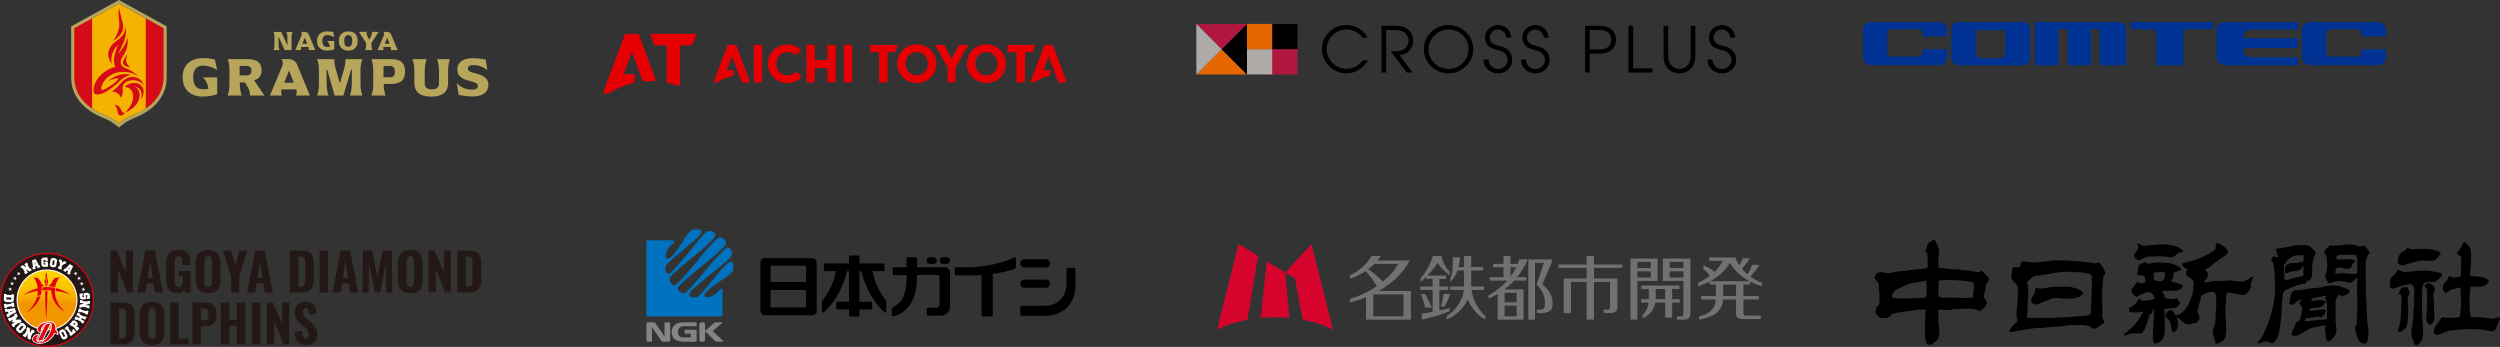 <?xml version="1.0" encoding="utf-8"?>
<svg xmlns="http://www.w3.org/2000/svg" xmlns:xlink="http://www.w3.org/1999/xlink" viewBox="0 0 644.1 89.39">
<rect x="0" y="0" width="644.1" height="89.39" fill="#333333" stroke="none"/>
<defs>
 <style>
.cls-1 { fill: none; }
.cls-2 { fill: #003293; }
.cls-3 { fill: #0073c0; }
.cls-4 { fill: #f5b200; }
.cls-5 { fill: #e60003; }
.cls-6 { fill: #fff; }
.cls-7 { fill: #e66600; }
.cls-8 { fill: #848484; }
.cls-9 { fill: #b7a55b; }
.cls-10 { fill: #aeaaa8; }
.cls-11 { fill: #d50c18; }
.cls-12 { fill: #e50012; }
.cls-13 { fill: #d6042c; }
.cls-14 { fill: #b1183f; }
.cls-15 { fill: #231815; }
.cls-16 { fill: #727171; }
.cls-17 { fill: url(#sid2); }
</style>
  <linearGradient id="sid2" x1="12.11" y1="94.19" x2="12.11" y2="57.71" gradientUnits="userSpaceOnUse">
   <stop offset="0" stop-color="#f29600"/>
   <stop offset=".44" stop-color="#f29600"/>
   <stop offset=".45" stop-color="#f39c00"/>
   <stop offset=".5" stop-color="#f7b200"/>
   <stop offset=".55" stop-color="#fac300"/>
   <stop offset=".62" stop-color="#fdcf00"/>
   <stop offset=".72" stop-color="#fed600"/>
   <stop offset="1" stop-color="#ffd800"/>
  </linearGradient>
 </defs>
 <path d="M580.42,71.2c-1.09,.52-1.96,1.55-3.34,1.32-.75-.06-1.5-.06-2.19-.29-1.44,.06-2.99,.23-4.37,.17-.81,.06-1.78,.4-2.71,.35,.12-.58,.58-.75,.92-1.21,0-.58,.35-1.27-.29-1.67-.12-.17-.46-.35-.29-.58,1.27-.23,2.13-1.5,3.17-2.07,.86-.86,2.01-1.15,2.76-2.07-.17-1.38-1.61-1.9-2.59-2.53-1.04,.12-.35,1.21-.86,1.73-2.3,1.73-4.66,2.59-7.37,3.22-.29,0-.46,.29-.75,.17-.17,.06-.46,.23-.35,.46,.29,.63,1.04,1.09,1.61,1.21-.58,.23-.52,.86-.52,1.38,.46,.58,1.09,.75,1.61,1.27,.63,.86,.06,1.55,.23,2.42-.17,.86-.29,1.9-.75,2.71-.52,1.67-1.73,3.63-3.63,4.09-.69-.29-.75-1.61-1.73-1.27-.46,0-.63,.4-.92,.69-.17,.35-.23,.75-.06,1.09,1.32,.69,1.27,2.01,1.55,3.22,.06,.29,.23,.52,.52,.52,1.15-.35,.98-1.73,1.09-2.65-.12-.4-.35-.75-.35-1.15,.86,.46,1.38,1.15,2.24,1.67,.98,.52,1.78-.35,2.76-.12l.75-.92c.35-.69-.12-1.38-.35-1.96-.06-1.44,.81-2.76,.86-4.09,.29-.29,.52-.46,.86-.52,.75-.58,1.61-.63,2.59-.58,.69,.98,.4,2.19,.52,3.22-.29,1.67-.06,3.4-.35,5.12l-.58,1.38c-.17,1.21,.58,2.3,.69,3.45l.23,.23c1.09-.4,2.3-.98,2.42-2.24,.35-2.59-.23-5.18-.06-7.83,.06-.58,.23-1.15,.12-1.78,.12-.46-.06-1.09,.46-1.38,1.44,.06,2.76,.52,4.26,.69l.81-.63c.4-.63,1.27-1.38,.81-2.24l.69-1.84-.17-.17Zm-29.18-4.14c.98-.63,2.07-1.15,3.34-.92,1.5-.17,2.82-.17,4.26,.11,1.04,.29,1.73-.58,2.48-1.09,.35-.29,.98,0,1.15-.52-1.21-1.21-2.82-1.5-4.55-1.67-1.84-.06-3.63,.17-5.47,.35-.69,.17-1.09-.52-1.73-.58-.23,.17-.06,.4,.12,.52,.46,1.09-.92,1.67-1.04,2.59,.17,.63,.75,1.15,1.44,1.21Zm6.79,12.43c.75,.11,1.61-.17,2.36-.12,.58-.29,1.15-.75,1.27-1.44-.29-.4-.63-.75-.81-1.15-1.09,.46-2.07,.23-3.11,0-.06-.29,.06-.52-.12-.81-.06-.4-.69-.63-.52-1.04,1.32,0,2.88,.06,4.14-.17,.4-.23,1.04-.52,1.15-1.04-.35-.69-1.21-.58-1.78-.86-.4-.23-1.04-.06-1.21-.4,.17-.63,.92-1.15,.46-1.96,.35-.46,.86-.46,1.32-.63,.29-.23,.86-.12,.81-.63-1.55-1.5-4.03-1.61-5.99-1.61-.81-.06-1.73,.29-2.59,.29-.17,.17-.52-.11-.63-.35-.29-.23-.52,.06-.69,.29-1.73,.06-1.04,1.84-1.5,2.76,.4,.58,1.32,.17,1.9,.52,.12,.52,.35,1.09,.17,1.61-.52,0-1.04,.52-1.44,.11-.23-.06-.58-.35-.81,0-.23,.75-1.38,1.27-1.27,2.19,.29,.58,.69,1.32,1.44,1.38,1.04-.58,2.07-1.15,3.34-1.21,.52,.46,1.27,.92,1.15,1.78-1.04,.4-2.07,.4-3.11,.52-.35-.17-.58-.69-1.04-.35-.29,.75-.92,1.32-1.61,1.73-.17,.29-.63,.06-.75,.4-.11,.4-.06,.81,.17,1.09,.98,.12,2.07,.23,3.11-.11,.11-.06,.35,0,.35,.17-.86,1.44-1.73,2.82-2.99,3.97-.52,.69-1.27,1.04-1.84,1.55-.06,.17-.17,.4,.06,.52,.81-.23,1.67-.75,2.48-.58,.63-.06,1.5,.17,2.19-.29-.12-.46,.52-.52,.52-1.04,.63-1.15,.75-2.53,1.38-3.63,.52-.11,.69-.69,.63-1.21,.17-.06,.23-.06,.4,.06-.06,1.61-.23,3.05-.23,4.66,0,.23-.17,.23-.06,.46,.06,1.27-.35,2.59,.35,3.63,.86-.11,1.84-.63,2.3-1.5,.69-1.78,.17-3.91,.35-5.7,.06-.63-.46-1.61,.29-1.9Zm-2.88-7.2c-.4-.63-.23-1.21-.29-1.96,.52-.4,1.15,.06,1.67-.35,.4,.17,1.15,0,1.38,.52-.12,.58-.29,1.27-.63,1.78-.69,.23-1.44,.23-2.13,0Zm-44.55-2.53l-.86,.4-1.73-.29c-1.27-.23-2.42-.23-3.57-.46-1.32,0-2.42-.12-3.68-.29-.46-.12-.98,.11-1.32-.17,.06-1.38-.23-2.53,.12-3.86,.17-.92-.4-1.9-.81-2.76-.17-.23-.23-.58-.58-.52-.58,.46-1.32,.46-1.61,1.27,0,.75-.98,1.55,0,2.19l.11,3.45-.29,.4c-1.55,.17-2.82,.35-4.43,.46-.52,.23-1.21,.17-1.78,.29-1.78-.12-3.45,.98-5.07,.23-.75,.06-1.44-.06-1.84,.75-.75,.81,.4,1.55,.75,2.19l.23,3.34-.06,.11c.12,.69,.06,1.44-.12,2.19-.75,.23-.63,1.15-.86,1.67,.17,.69,.75,1.21,1.32,1.61,.92-.17,2.24,.29,2.71-.92,1.67-.69,3.68-.75,5.47-.98,.63-.23,1.38-.29,2.01-.29,.46,.12,1.15-.29,1.5,.17-.35,.98,0,1.9-.23,2.88-.12,1.21,0,2.13,0,3.4-.29,.81,.4,1.61,.46,2.42,.35,.23,.92,.17,1.38,.12,.52-.81,1.61-1.04,1.67-2.07,.4-.4-.17-.98,.23-1.38-.23-1.32-.4-2.59-.29-3.91,.06-.52-.17-.98-.06-1.44,1.38-.52,2.88,.4,4.03-.4,1.96,.17,4.03-.35,6.04,.29,.23,.06,.29,.4,.63,.23,.63-.29,1.21-.75,1.61-1.44,.75-1.09-.86-1.61-.52-2.65,.4-1.09,.29-2.07,.69-3.11,.35-.17,.63-.58,.58-1.04-.52-.98-1.09-1.38-1.84-2.07Zm-14.33,6.68l-.29,.23c-.58,0-1.27,.23-1.78,.06-.4,.17-1.04,.06-1.55,.12-1.5,.11-3.28,.11-4.83-.06-.52-.06-.29-.75-.29-1.04,.63-1.32,2.07-1.44,3.22-2.19,1.67-.75,3.57-.81,5.35-1.21,.12,.06,.35,.06,.29,.23l-.12,.12c.17,1.27,.17,2.48,0,3.74Zm11.97,.23l-.4,.06c-2.3,.12-4.78-.17-7.02,0-.52,0-.81-.11-1.27-.29-.29-.81-.12-2.13-.12-2.99,.12-.4-.17-1.04,.29-1.21,.52-.06,1.15,0,1.55-.17,2.3,.17,4.95,.06,7.25,.75,.06,1.32,0,2.53-.29,3.86Zm26.25-2.42l-.69-.29c-1.61-.23-2.99,0-4.55-.11-1.38,.11-2.82,.69-4.2,.4-.23-.17-.63-.11-.75,.23,.35,1.27-1.44,2.13-.86,3.4,1.32,1.5,2.76-.4,4.14-.46,1.15-.92,2.53-.63,3.86-.52,.58,.17,1.27-.11,1.84,0,.75,.29,1.55-.29,2.36-.4,.46-.06,.52-.63,1.04-.75,.06-.23,.06-.4-.17-.63-.63-.29-1.27-.86-2.01-.86Zm5.47-6.39c-.98,0-1.84-.46-2.82-.29-1.32-.35-2.71-.29-4.09-.4-1.04-.12-2.36,0-3.45-.12-1.61,.17-3.17,.4-4.78,.52-1.32,.23-2.48-.35-3.8-.17-.58,.29-.35,.86-.58,1.32-.58,.46-1.44-.17-1.9,.29-.23,.63-.17,1.38-.29,2.01-.29,1.27,1.15,1.78,1.55,2.71,.12,1.27,.12,2.59,0,3.91,0,1.5-.52,2.88-.17,4.32,.69,1.09-.86,1.32-1.21,2.19-.23,.52-.86,.75-.69,1.38,.98,.17,1.96-.46,2.94-.4,.69-.23,1.61-.23,2.42-.46l1.67-.17c1.21,.11,2.48-.17,3.74-.29,.4,.35,.75-.29,1.21,0,.92-.23,1.84-.06,2.71-.4,.92-.12,1.96,.06,2.94-.06,.35,.23,.69-.06,.98-.06,.81,.17,1.61,.06,2.3,.58,1.27,1.21,2.19-.52,3.34-.92,.35-.4,0-.98-.29-1.32-.17-.4,.06-1.09-.06-1.55,.12-1.67-.12-3.51-.06-5.18,.23-1.5,.06-2.76,.4-4.26l.4-.4c.12-.63-.35-1.21-.52-1.67-.58-.52-.81-1.84-1.9-1.09Zm-1.27,12.78c-.11,.46-.63,.58-1.04,.69-3.22,.23-6.68,.52-9.9,.58-1.78-.11-3.8,.06-5.53-.06-.29-.29,.35-.58,0-.86,.46-1.15-.12-2.3,.29-3.45-.12-1.61,.4-3.4-.35-4.83,.63-.46,1.09-1.04,1.78-1.5,.63-.35,1.5-.11,2.19-.35,2.19-.29,4.14-.86,6.45-.86,2.01,.23,4.09-.06,5.87,.63,.86,.35,.29,1.32,.52,1.9-.06,2.42-.17,5.47-.29,8.12Zm105.41,1.27c-.52-.23-1.21,0-1.73,.17-1.5-.06-2.94-.35-4.37-.4-.46-.06-1.09,.23-1.5-.12-.35-2.42-.35-5.3,0-7.71,1.32-.23,3.05,.52,4.2-.63,.17-.4,.69-.58,.46-1.04-1.27-1.09-2.99-.92-4.55-1.04l-.23-.11c.06-2.36,.58-4.55,.12-6.96-.23-.46-.63-.81-.86-1.32-.34,.06-.63-.75-.98-.23-.23,.81-.81,1.55-1.38,2.24-.81,.86,.81,.92,.81,1.61,.11,1.44-.17,3.11-.06,4.6-.06,.4-.52,.35-.81,.4-.52,.11-1.15,.35-1.61-.06-.23-.23-.58-.12-.81,0,0,.92-.81,1.27-1.27,1.9-.17,.58-.29,1.21,.06,1.73,.11,.23,.29,.52,.63,.46,.63-.23,1.04-.81,1.73-.86,.69-.06,1.32-.63,1.96-.4,.06,1.96,.29,3.97,.06,5.76-.17,.58,.06,1.27-.4,1.78-.81,.23-1.96,.23-2.82,.17-.69,.23-1.32-.46-1.9,.17-.63,1.32-1.96,2.19-1.84,3.8,.23,.17,.46,.46,.81,.52,1.15-.23,2.13-.86,3.22-1.15,2.3-.11,4.49-.69,6.91-.29,.35-.11,.69-.11,.98-.06,1.09,.11,2.19,.4,3.11,.52,1.09,0,1.09-1.21,1.55-1.84-.12-.63,.52-1.04,.52-1.61Zm-24.87-13.53c1.27-.46,2.53-.81,3.91-1.15,1.73-.46,3.86,.75,5.07-1.04,.12-.46,.86-.58,.52-1.15-2.3-1.38-5.3-.81-7.66-.81-.29-.12-.52-.4-.81-.35-.35,.58-.98,.92-1.55,1.15-.86,.75-.98,1.9-.86,2.94,.4,.23,.86,.4,1.38,.4Zm6.22,4.37c.58-.29,1.44,.06,2.07-.17,.58-.58,1.44-1.04,1.73-1.9,0-.17-.29-.23-.4-.35-1.32-.23-2.65-.63-4.03-.63-1.15,0-2.48,.12-3.68,.23-1.09,.29-2.42,.23-3.22-.52-.63,.4-.63,1.32-1.38,1.61-.86,.69-.75,1.84-.86,2.82,.06,.46,.58,.52,.98,.52,1.5-.52,3.11-1.15,4.66-1.15,1.32,1.15,.4,2.94,.69,4.37-.06,.81,.06,1.44-.23,2.19,.06,.92,0,1.73-.11,2.65-.12,1.55-.63,3.17-.29,4.66,.69,.52,.17,1.73,1.27,1.9,.86-.52,1.61-1.55,1.61-2.65,0-1.67,0-3.11-.23-4.66l.06-.23c-.12-2.59-.17-5.3,.06-7.83,.23-.46,.69-.98,1.32-.86Zm1.67,6.04c.06-1.44-.63-3.11,.35-4.32-.35-.75-1.09-1.55-2.01-1.55l-.75,.63c-.17,.58,.75,.69,.58,1.27,.12,2.53,0,4.83-.23,7.42l.23,.69c.29,.29,.46,.92,.98,.75,1.61-1.21,.63-3.4,.86-4.89Zm-7.94-4.72c-.98,.06-.75,1.04-1.27,1.55,0,.34,.4,.06,.58,.23,.4,.81,.11,1.78,.17,2.59-.06,1.73-.06,3.97-.52,5.76-.06,.46-.46,.75-.35,1.27l.75,.06c.58-.52,1.27-.75,1.55-1.55,.35-1.5,.35-2.99,.35-4.37l-.12-3.28,.46-.46c.06-.63-.17-1.27-.58-1.78-.35-.35-.69,0-1.04,0Zm-8.88-9.5c-.58-.29-.63-.98-1.09-1.32-.63,.17-1.38,.4-1.96,.06-1.73-.75-3.51-.06-5.35-.06l-1.09,.11c-.17-.06-.35-.23-.52-.17-.58,.58-1.21,1.04-1.5,1.78,.12,.46,.58,.69,.63,1.15,.17,.63,.06,1.32,.12,1.78,.23,.86-.17,1.73-.17,2.42-.75,.92,.12,1.73,.4,2.53,.23,.12,.58,.17,.81,.06,1.44-.75,3.22-.52,4.72-.06,.86,.06,1.32-.92,1.96-1.27l.12,.11-.12,2.88-.12,.06h.06c.23,2.36,.23,5.12,0,7.37,0,.86,.17,1.78-.58,2.36,.17,.75,.52,1.5,.63,2.19,.17,.86,.63,1.55,1.44,1.96,.35-.11,.81,.17,1.09-.29,.58-1.32,.52-2.88,.29-4.26-.4-2.76-.29-5.35-.52-8.06,0-2.76-.12-5.93,0-8.75,.29-.58,.29-1.44,.86-1.84,.52-.29-.29-.35-.11-.75Zm-2.94,5.24h-.06c.17,.35-.11,.69-.52,.75-1.67,.17-3.22-.46-4.95,0-.4-.35,.06-1.04,.06-1.5,1.09-.4,2.01,.23,3.17,.17,.4-.06,.81-.35,.86-.75,0-.58,.75-.81,.81-1.38-1.44-.52-2.99-.29-4.55-.23-.35-.23-.17-.58-.17-.92,.52-.35,1.21-.35,1.84-.29l.06-.06,2.82,.06c.23,.06,.46,.4,.52,.63-.23,.23,.12,.23,.06,.46l.06,.69c-.17,.75,.06,1.67,0,2.36Zm-13.12,2.53c.17-.06,.29-.06,.4,.06,.58-.17,.92-.75,.98-1.27,.23-1.96-.12-3.86,.86-5.64,.58-.81-.81-1.15-1.04-1.78l-.46-.35c-1.5-.4-3.05-.23-4.6,0-.98,.4-2.01,.35-3.05,.69l-.17-.11c-.23,.17-.75,0-.81,.46,.23,.52,.4,1.04,.52,1.61-.12,.63-.81-.06-1.15,0l-.58,.69c-.06,.23,.12,.4,.29,.52,.58,1.67,.63,3.8,.69,5.47,.35,5.07-1.27,10.07-3.45,14.39-.29,.46-1.09,.86-.86,1.5,.58-.11,1.09-.69,1.67-.58,.92-.4,1.32,.86,2.19,.29,.92-.63,1.09-1.55,1.44-2.42,.63-2.76,.69-5.47,.86-8.17,.17-.98-.12-2.42,1.04-3.05,1.67-.63,3.05-1.5,4.89-1.55,.23-.17,.29-.52,.35-.75Zm-.75-5.01c-.35,.35-.92,.06-1.27,.29-1.21,.4-3.17-.29-3.51,1.38,.12,.4-.23,1.32,.46,1.5,1.27-1.21,3.34,.06,4.03-1.9,.17-.11,.29,.06,.29,.17,0,.69-.12,1.38,0,2.13l-.17,.23c-1.38,.29-3.05,.58-4.37,1.09-.75-.29-.23-1.44-.46-1.96,.06-.86,0-1.32-.06-2.07,.69-.58,1.04-1.61,1.96-1.9,.86-.75,2.07-.46,3.11-.52v1.55Zm9.15,6.39c-.86-.29-1.9-.17-2.76-.12-.29,.12-.52,.17-.81,.12-.86,.35-1.84,.4-2.76,.52-1.67,0-3.28,.63-5.01,.52-1.5,.52-1.09,2.24-1.55,3.34,.11,.35,.52,.35,.81,.4,.58,0,.81-.58,1.27-.86,.46-.06,.92-.75,1.21-.35-.17,.11-.17,.29-.35,.29-.69,.75,.35,1.15,.4,1.78,0,1.04-.23,2.24-.63,3.22-1.32,.29-1.21,1.9-1.9,2.76,.12,.4-.52,.92,.12,1.09,.52,.12,1.27,.17,1.78-.29,.75-.46,1.61-.75,2.24-1.27,1.38-.75,3.05-.69,4.49-1.15l.06,.06c-.63,.52,.06,1.15-.23,1.73,.34,.69,0,1.55,.46,2.19,.17,.29,.46,.35,.69,.23,.92-.69,1.9-1.78,1.78-2.99-.06-1.15-.29-2.24-.23-3.4,.29-1.84-.58-3.97,.75-5.53,.4-.12,.69,.29,1.04,.35,.52-.29,1.15-.4,1.61-.86,.34-.17,.11-.52,.11-.81-.81-.52-1.73-.69-2.59-.98Zm-3.11,8.4l-.23,.17c-1.96,.06-3.74,.46-5.58,.46l.52-.81c1.15,.17,2.24-.58,3.28-.29,.81,.4,1.21-.63,1.61-1.15,0-.17,.17-.52-.06-.75-1.21,0-2.65,.23-3.86,.35-.23-.06-.12-.35-.12-.46,.75-.52,1.9-.17,2.76-.52,.58-.29,1.15-.81,1.32-1.44-.4-.4-1.21-.34-1.84-.34l-1.73,.23c-.17-.11-.06-.35,0-.52,.98-.63,2.36-.46,3.4-.86,.12,.17,.34-.12,.4,.17-.92,.4,.12,1.04,.06,1.61,.23,1.38,0,2.71,.06,4.14Z"/>
 <path class="cls-13" d="M328.5,81.74c1.26,0,2.49,.06,3.69,.17l-1.06-11.71-4.78-2.9-1.53,14.62c1.2-.11,2.43-.17,3.68-.17Z"/>
 <path class="cls-13" d="M335.61,82.38c2.92,.54,5.57,1.41,7.81,2.53l-5.53-22-6.76,7.29,2.5,1.52,1.98,10.66Z"/>
 <path class="cls-13" d="M321.4,82.37l2.75-16.43-5.03-3.06-5.53,22.01c2.24-1.12,4.89-1.98,7.81-2.53Z"/>
 <path class="cls-16" d="M363.49,74.98h-8.27c3.45-1.97,6.27-4.63,7.99-7.87h-8.29c.3-.36,.59-.74,.87-1.15h-2.44c-1.14,1.99-2.93,3.66-5.54,5v.88c1.37-.5,2.74-1.14,4.03-1.99,.71,.75,2.08,2.45,2.86,3.89-2,1.37-4.38,2.57-6.88,3.25v.93c1.42-.36,2.8-.81,4.12-1.34v5.78h11.56s0,0,0,0v-7.37Zm-10.99-5.61c.56-.42,1.1-.88,1.61-1.39h6.08c-.56,1.32-1.97,2.99-3.92,4.57-1.56-1.7-3.08-2.74-3.78-3.18Zm1.31,12.11v-5.63h7.79v5.63h-7.79Z"/>
 <path class="cls-16" d="M391.47,66.82c-.13,.4-.28,.78-.43,1.16h-1.87v-2.03h-1.8v2.03h-2.67v.88h2.67v2.56h-3.58v.88h4.52c-1.64,1.84-3.47,3.05-4.82,3.81v.83c.71-.3,1.52-.7,2.37-1.2v6.62h6.65s0,0,0,0h.02v-7.8h-4.92c.85-.64,1.71-1.39,2.53-2.27h3.13v-.88h-2.37c1.05-1.29,2-2.8,2.73-4.59h-2.17Zm-3.83,11.94h3.11v2.72h-3.11v-2.72Zm3.11-3.33v2.45h-3.11v-2.45h3.11Zm-.11-6.58c-.44,.88-.93,1.67-1.46,2.38v-2.38h1.46Z"/>
 <path class="cls-16" d="M397.36,73.27l2.46-5.73v-.71h-6.07v15.53h1.73v-14.65h2.3l-1.91,5.66c1.97,1.77,2.17,3.65,2.17,4.83s-.39,1.57-1.14,1.57h-.95v.87h1.31c2.06,0,2.77-.92,2.77-2.36s-.48-3.3-2.67-5Z"/>
 <path class="cls-16" d="M417.97,69.02v-.87h-7.3v-2.2h-1.9v2.2h-7.24v.87h7.24v2.75h-5.89s0,0,0,0v8.9h1.87v-8.03h4.03v9.71h1.9v-9.71h4.14v6.42c0,.55-.19,.71-.64,.71h-1.01v.88h1.67c1.32,0,1.88-.45,1.88-1.56v-7.32h-6.03v-2.75h7.3Z"/>
 <path class="cls-16" d="M435.49,66.61h0s-7.05,0-7.05,0h-.02v5.77h5.3v8.43c0,.55-.19,.71-.64,.71h-1.02v.84h1.58c1.32,0,1.88-.45,1.88-1.56v-14.18h-.03Zm-1.77,.87v1.55h-3.55v-1.55h3.55Zm-3.55,4.02v-1.6h3.55v1.6h-3.55Z"/>
 <path class="cls-16" d="M427.07,72.38v-5.77h-6.99v15.73h1.78v-9.96h5.21Zm-5.21-.87v-1.6h3.46v1.6h-3.46Zm3.46-4.02v1.55h-3.46v-1.55h3.46Z"/>
 <path class="cls-16" d="M432.77,77.97v-.88h-1.96v-2.64h1.89v-.88h-9.82v.88h1.91v2.64h-1.97v.88h1.93c-.15,1.19-.71,2.4-1.56,3.27v.77c1.28-.57,2.84-1.61,3.27-4.04h2.56v3.86h1.79v-3.86h1.96Zm-6.21-.88c.01-.17,.02-.34,.02-.52v-2.12h2.44v2.64h-2.46Z"/>
 <path class="cls-16" d="M450.87,73.32v-.8c1.06,.56,2.11,.96,3.04,1.25v-.89c-1.13-.5-2.09-1.05-2.9-1.62,.69-.82,1.63-1.91,2.29-3h-1.86c-.43,1.07-.78,1.74-1.22,2.39-.55-.46-1.01-.93-1.41-1.39,.63-.74,1.45-1.72,2.05-2.7h-1.86c-.31,.77-.58,1.33-.86,1.81-.49-.74-.82-1.43-1.04-2.04,0,0,0,0,0,0h0s-6.74-.01-6.74-.01v.88h3.49c-.46,.94-1.15,1.89-2.1,2.81-.68-.54-1.69-1.2-2.87-1.64v.89c.51,.45,1.04,.99,1.6,1.83-.86,.65-1.86,1.26-3.01,1.79v.89c.92-.29,1.95-.68,3-1.23v.78h1.6v2.95h-3.77v.88h3.75c-.11,1.74-.88,3.57-4.27,4.33v.87c2.97-.53,5.88-1.6,6.17-5.2h3.32v3.61c0,.81,.27,1.44,1.84,1.44h4.52v-.87h-3.6c-.63,0-.86-.12-.86-.91v-3.26h3.93v-.88h-3.93v-2.95h1.7Zm-5.18-5.62c1.33,2.27,3.19,3.75,5.04,4.74h-10.08c1.85-.99,3.71-2.48,5.04-4.74Zm1.59,8.57h-3.3c0-1.26-.01-2.38-.02-2.95h3.32v2.95Z"/>
 <path class="cls-16" d="M368.93,79.24c-.49-1.03-1.25-2.58-1.72-3.47h-1.07c.41,1.22,.7,2.15,1.05,3.47h1.74Z"/>
 <path class="cls-16" d="M371.25,78.99h.95c.47-.91,.96-1.97,1.48-3.22l-1.75-.03c-.2,1.34-.39,2.08-.68,3.26Z"/>
 <path class="cls-16" d="M373.46,79.31c-.5,.18-1.49,.42-2.62,.67v-5.29h2.33v-.87h-2.33v-1.95h1.72v-.87h-4.79c.91-.95,1.86-2.11,2.58-3.21,.96,1.36,2.35,2.54,3.13,3.14v-.89c-1.15-1.33-1.71-2.43-2.14-4.09h-2.19c-.54,2.23-2.26,4.8-3.19,5.82v.87c.43-.3,.95-.77,1.51-1.33v.56h1.63v1.95h-3.15v.87h3.15v5.65c-1.07,.21-2.09,.39-2.81,.49v1.51c2.59-.56,4.98-1.22,7.17-2.15v-.88Z"/>
 <path class="cls-16" d="M379.13,74.69h3.26v-.87h-3.32c-.01-.25-.03-.58-.03-.74,0-1.34,0-2.46,0-3.4h3.08v-.87h-3.08c0-2.05,.02-2.89,.03-2.86h-1.87v2.86h-1.44c.21-.83,.35-1.69,.44-2.51h-1.89c0,2.71-.04,4.12-.61,5.35v.9c.84-.68,1.41-1.72,1.8-2.87h1.7v4.14h-3.58v.87h3.54c-.31,2.82-2.26,5.35-4.46,6.78v.87c1.94-.81,4.24-2.53,5.47-5.19,.91,2.17,2.45,4.11,4.53,5.19v-.87c-2.55-2.4-3.45-5.28-3.56-6.78Z"/>
 <path class="cls-2" d="M521.25,5.67h-16.72c-1,0-1.81,.81-1.81,1.81v7.4c0,1,.81,1.95,1.81,1.95h16.72c1,0,1.81-.95,1.81-1.95V7.48c0-1-.81-1.81-1.81-1.81Zm-4.62,8.03c0,.7-.57,1.27-1.27,1.27h-5.03c-.7,0-1.27-.57-1.27-1.27v-5.29c0-.7,.57-.63,1.27-.63h5.03c.7,0,1.27-.07,1.27,.63v5.29Z"/>
 <path class="cls-2" d="M547.74,7.23h0c0-1.13-1.11-1.54-2.33-1.56h0s-21.18,0-21.18,0v11.16s6.08,0,6.08,0V7.52h2.45v9.31h5.93V7.52h1.57c.38,.12,.66,.45,.7,.85v8.46h6.79V7.23Z"/>
 <path class="cls-2" d="M579.7,7.63h12.36v-1.96h-18.3c-1.5,0-2.72,.58-2.72,2.08v6.8c0,1.5,1.22,2.28,2.72,2.28h18.3v-2.08h-12.36c-.82,0-1.63-.69-1.63-1.49v-.85h13.91v-2.61h-13.91v-.69c0-.8,.82-1.49,1.63-1.49Z"/>
 <path class="cls-2" d="M614.76,9.39v-1.56c0-1.17-1.03-2.16-2.16-2.16h-16.92c-1.45,0-2.63,.53-2.63,1.98v6.98c.01,1.45,1.19,2.19,2.64,2.19h17.11c1.11,0,1.91-1.12,1.96-2.2h0v-1.92h-6.34v1.06c0,.45-.43,.82-.86,.82h-7.27c-.52,0-.96-.44-.96-.96v-5.25c0-.41,.4-.82,.82-.82h7.41c.39,0,.86,.48,.86,1.04v.8h6.34Z"/>
 <path class="cls-2" d="M554.61,7.55c.5,0,.9,.48,.9,.96v8.32s7.03,0,7.03,0V8.5c0-.48,.4-.96,.9-.96h6.59c.1,0,.18-.08,.18-.18v-1.52c0-.1-.08-.18-.18-.18h-20.9c-.1,0-.18,.08-.18,.18v1.52c0,.1,.08,.18,.18,.18h5.48Z"/>
 <path class="cls-2" d="M501.65,9.39v-1.56c0-1.17-1.03-2.16-2.16-2.16h-16.92c-1.45,0-2.63,.53-2.63,1.98v6.98c.01,1.45,1.19,2.19,2.64,2.19h17.11c1.11,0,1.91-1.12,1.96-2.2h0v-1.92h-6.34v1.06c0,.45-.43,.82-.86,.82h-7.27c-.52,0-.96-.44-.96-.96v-5.25c0-.41,.4-.82,.82-.82h7.41c.39,0,.86,.48,.86,1.04v.8h6.34Z"/>
 <path d="M209.3,66.51h-12.27c-.61,0-1.11,.5-1.11,1.11v12.47c0,.61,.5,1.11,1.11,1.11h12.27c.61,0,1.11-.5,1.11-1.11v-12.47c0-.61-.5-1.11-1.11-1.11Zm-1.65,12.58c0,.06-.05,.11-.11,.11h-8.89c-.06,0-.11-.05-.11-.11v-4.28c0-.06,.05-.11,.11-.11h8.89c.06,0,.11,.05,.11,.11v4.28Zm0-6.55c0,.06-.05,.11-.11,.11h-8.89c-.06,0-.11-.05-.11-.11v-3.96c0-.06,.05-.11,.11-.11h8.89c.06,0,.11,.05,.11,.11v3.96Z"/>
 <path d="M228.28,77.4c-1.37-1.63-2.75-3.99-3.49-7.42-.01-.07,.04-.13,.1-.13h2.73c.15,0,.28-.12,.28-.28v-1.43c0-.15-.12-.28-.28-.28h-6.07c-.07,0-.12-.05-.12-.12v-1.64c0-.15-.12-.28-.28-.28h-2.13c-.15,0-.28,.12-.28,.28v1.64c0,.07-.05,.12-.12,.12h-6.07c-.15,0-.28,.12-.28,.28v1.43c0,.15,.12,.28,.28,.28h2.72c.07,0,.12,.06,.1,.13-.74,3.43-2.12,5.78-3.49,7.42-.06,.07-.09,.16-.09,.26v2.57c0,.27,.3,.42,.5,.24,2.15-1.87,4.77-5.76,5.93-10.54,.01-.04,.05-.07,.09-.07h.3c.07,0,.12,.05,.12,.12v7.64c0,.07-.05,.12-.12,.12h-2.88c-.15,0-.28,.12-.28,.28v1.43c0,.15,.12,.28,.28,.28h2.88c.07,0,.12,.05,.12,.12v1.4c0,.15,.12,.28,.28,.28h2.13c.15,0,.28-.12,.28-.28v-1.4c0-.07,.05-.12,.12-.12h2.88c.15,0,.28-.12,.28-.28v-1.43c0-.15-.12-.28-.28-.28h-2.88c-.07,0-.12-.05-.12-.12v-7.64c0-.07,.05-.12,.12-.12h.29s.08,.03,.09,.07c1.15,4.78,3.78,8.67,5.93,10.54,.2,.17,.5,.03,.5-.24v-2.57c0-.1-.03-.19-.09-.26Z"/>
 <path d="M277.09,69.3c0-.15-.12-.28-.28-.28h-1.76c-.15,0-.28,.12-.28,.28v3.9c0,3.27-2.28,5.58-5.58,5.58h-6.03c-.15,0-.28,.12-.28,.28v2.03c0,.15,.12,.28,.28,.28h6.19c4.61,0,7.73-3.23,7.73-7.73v-4.33Z"/>
 <path d="M263.85,66.8h5.69c.53,0,.96,.43,.96,.96v.19c0,.53-.43,.96-.96,.96h-5.69c-.53,0-.96-.43-.96-.96v-.19c0-.53,.43-.96,.96-.96Z"/>
 <path d="M263.85,72.03h5.69c.53,0,.96,.43,.96,.96v.19c0,.53-.43,.96-.96,.96h-5.69c-.53,0-.96-.43-.96-.96v-.19c0-.53,.43-.96,.96-.96Z"/>
 <rect x="238.71" y="66.25" width="2.68" height="1.75" rx=".87" ry=".87"/>
 <rect x="242.08" y="66.25" width="2.68" height="1.75" rx=".87" ry=".87"/>
 <path d="M243.41,68.84h-7.02c-.08,0-.14-.06-.14-.14v-2.16c0-.15-.12-.28-.28-.28h-2.13c-.15,0-.28,.12-.28,.28v2.16c0,.08-.06,.14-.14,.14h-3.13c-.15,0-.28,.12-.28,.28v1.46c0,.15,.12,.28,.28,.28h3.13c.08,0,.14,.06,.14,.14v.67c0,4.4-1.28,6.43-3.58,7.51-.15,.07-.24,.21-.24,.37v1.66c0,.2,.19,.35,.38,.3,3.8-.85,6.12-4.6,6.12-9.85v-.67c0-.08,.06-.14,.14-.14h5.36c.18,0,.33,.15,.33,.33v7.24c0,.48-.39,.87-.87,.87h-2.16c-.15,0-.28,.12-.28,.28v1.46c0,.15,.12,.28,.28,.28h3.46c1.24,0,2.25-1.01,2.25-2.25v-8.87c0-.74-.6-1.35-1.35-1.35Z"/>
 <path d="M261.33,66.32c-2.13,1.1-7.08,2.52-11.65,2.52h-3.41c-.15,0-.28,.12-.28,.28v1.56c0,.15,.12,.28,.28,.28h3.41c1.07,0,2.09-.03,3.06-.1,.08,0,.15,.06,.15,.14v10.25c0,.15,.12,.28,.28,.28h2.32c.15,0,.28-.12,.28-.28v-10.56c0-.07,.05-.13,.12-.14,2.2-.31,4.08-.76,5.57-1.29,.16-.06,.27-.21,.27-.38v-2.31c0-.2-.21-.33-.4-.24Z"/>
 <path class="cls-3" d="M186.59,61.71c.7,.66,.57,1.29-.45,2.26-1.69,1.59-3.27,2.96-5.21,4.49-1.79,1.42-4.56,3.78-5.87,5.09-.32,.32-.45,.68-.43,.89,.05,.59,1.06,1.39,1.85,1.07,.73-.3,4.84-5.29,5.57-6.21,1.41-1.76,3.03-3.49,4.69-5.07,.68-.65,1.38-.59,1.76,.51,.22,.65,.06,1.28-.61,1.9-1.36,1.26-3.1,2.63-4.22,3.54-1.07,.86-3.3,2.63-5.32,4.49-1.43,1.31-.51,1.81-.08,1.9,1.05,.21,1.54,0,2.68-1.27,1.14-1.26,4.33-5.17,4.79-5.68,1.54-1.71,2.14-2.25,2.6-2.21,.77,.07,.67,1.08,.55,2.09-.16,1.27-3.63,2.96-4.86,3.95-.43,.34-1.86,1.35-2.36,2.13-.35,.54-.12,1,.56,1,1.04,0,2.31-.83,3.05-1.78,.44-.57,.85-.6,.85-.02v6.5c0,.13-.11,.24-.24,.24h-19.12c-.07,0-.13-.03-.17-.07-.04-.04-.07-.1-.07-.17v-19.12c0-.13,.11-.24,.24-.24h6.35c.68,0,.82,.52,.16,.95-1.22,.81-2.27,3.07-1.55,3.69,.76,.65,2.47-1.85,2.89-2.47,1.98-2.86,2.87-4.77,4.14-4.93,1.01-.13,1.95-.19,2.02,.59,.04,.46-1.16,1.63-2.61,2.82-.53,.44-4.12,3.46-5.39,4.59-1.32,1.18-1.5,1.64-1.31,2.61,.09,.42,.56,1.44,1.8,.08,1.86-2.02,3.86-4.47,4.78-5.59,.59-.72,2.44-3.14,3.57-4.2,.47-.44,1.18-.89,2.13-.29,.77,.49,.72,1.05-.09,1.88-1.43,1.47-3.08,2.95-4.86,4.37-3,2.4-6.14,5.11-6.26,5.55-.13,.47,.06,.96,.3,1.33,.24,.37,.48,.53,.76,.55,.25,.02,.56-.07,.92-.42,1.47-1.44,4.33-4.79,4.91-5.53,2.03-2.59,3.15-3.79,4.82-5.5,.97-.99,1.48-1.08,2.32-.29Z"/>
 <rect class="cls-8" x="180.18" y="83.04" width="1.48" height="5" rx=".53" ry=".53"/>
 <path class="cls-8" d="M186.35,87.86c-.55-.52-1.73-1.63-2.73-2.56,.97-.83,1.93-1.65,2.47-2.11,.09-.07,.04-.15-.05-.15h-1.79c-.08,0-.12,.02-.21,.1-.54,.48-2.42,2.16-2.42,2.16,0,0,2.2,2.13,2.7,2.63,.08,.08,.12,.1,.2,.1h1.75c.09,0,.15-.1,.07-.18Z"/>
 <path class="cls-8" d="M172.5,83.04h-1.14c-.08,0-.15,.07-.15,.15v3.47l-2.39-3.47c-.06-.08-.17-.15-.26-.15h-1.87c-.08,0-.15,.07-.15,.15v4.69c0,.08,.07,.15,.15,.15h1.14c.08,0,.15-.07,.15-.15v-3.57l2.47,3.57c.06,.08,.17,.15,.26,.15h1.8c.08,0,.15-.07,.15-.15v-4.69c0-.08-.07-.15-.15-.15Z"/>
 <path class="cls-8" d="M179.33,88.04c.08,0,.15-.07,.15-.15v-2.78c0-.08-.07-.15-.15-.15h-2.8c-.08,0-.15,.07-.15,.15v.71c0,.08,.07,.15,.15,.15h1.46v.96h-2.01c-.8,0-1.31-.54-1.31-1.44s.64-1.44,1.43-1.44h3.24c.08,0,.15-.06,.15-.14v-.71c0-.08-.07-.15-.15-.15h-3.43c-1.65,0-2.87,.94-2.87,2.5s.95,2.5,3.22,2.5h3.08Z"/>
 <path class="cls-5" d="M168.34,20.91c.38,.02,.6-.22,.54-.56l-4.35-11.62h-3.48l-5.75,15.37h1.46c1.84-1.17,3.87-2.06,6.05-2.6h0c.41-.13,.74-.58,.74-1v-1.41h-2.89l2.14-5.71,2.86,7.63c.68-.07,1.36-.1,2.06-.1,.21,0,.43,0,.64,.01h0Z"/>
 <path class="cls-5" d="M167.52,8.72l1.12,2.98h3.14v9.6c.93,.19,1.85,.45,2.73,.76h0c.4,.14,.73-.09,.73-.52h0V11.7h2.37c.42,0,.89-.32,1.04-.72l.85-2.26h-11.97Z"/>
 <path class="cls-5" d="M196.39,20.76V11.57h-2.18v9.68h1.69c.27,0,.49-.22,.49-.49Z"/>
 <path class="cls-5" d="M219.57,20.76V11.57h-2.18v9.68h1.69c.27,0,.49-.22,.49-.49Z"/>
 <path class="cls-5" d="M191.09,21.24h1.7c.27,0,.41-.21,.32-.46h0l-3.45-9.22h-2.19l-3.62,9.67h.92c1.16-.74,2.44-1.3,3.81-1.63h0c.26-.08,.47-.36,.47-.63v-.89h-1.82l1.35-3.59,2.53,6.75Z"/>
 <path class="cls-5" d="M272.69,21.24h1.7c.27,0,.41-.21,.32-.46h0l-3.45-9.22h-2.19l-3.62,9.67h.92c1.16-.74,2.44-1.3,3.81-1.63h0c.26-.08,.47-.36,.47-.63v-.89h-1.82l1.35-3.59,2.53,6.75Z"/>
 <path class="cls-5" d="M236.2,11.44c-2.9,0-5.04,2.23-5.04,4.97s2.14,4.97,5.04,4.97,5.04-2.23,5.04-4.97-2.14-4.97-5.04-4.97Zm0,7.98c-1.69,0-2.84-1.35-2.84-3.01s1.15-3.01,2.84-3.01,2.84,1.35,2.84,3.01-1.15,3.01-2.84,3.01Z"/>
 <path class="cls-5" d="M254.14,11.44c-2.9,0-5.04,2.23-5.04,4.97s2.14,4.97,5.04,4.97,5.04-2.23,5.04-4.97-2.14-4.97-5.04-4.97Zm0,7.98c-1.69,0-2.84-1.35-2.84-3.01s1.15-3.01,2.84-3.01,2.84,1.35,2.84,3.01-1.15,3.01-2.84,3.01Z"/>
 <path class="cls-5" d="M245.71,21.25h0c.27,0,.49-.22,.49-.49v-3.33l3.26-5.86h-2.35l-1.79,3.22-.15,.47h0s0,0,0,0h0s-.16-.49-.16-.49l-1.78-3.2h-2.35l3.26,5.86v3.82h1.56Z"/>
 <path class="cls-5" d="M224.16,11.57v1.88h2.33v7.8h1.69c.27,0,.49-.22,.49-.49v-7.31h1.49c.27,0,.56-.21,.66-.46l.53-1.42h-7.18Z"/>
 <path class="cls-5" d="M259.56,11.57v1.88h2.33v7.8h1.69c.27,0,.49-.22,.49-.49v-7.31h1.49c.27,0,.56-.21,.66-.46l.53-1.42h-7.18Z"/>
 <rect class="cls-1" x="155.29" y="8.72" width="119.44" height="15.37"/>
 <path class="cls-5" d="M213.13,11.57v3.91h-3.18v-3.91h-2.18v9.68h1.69c.27,0,.49-.22,.49-.49v-3.23h0s3.18,0,3.18,0v3.72h1.69c.27,0,.49-.22,.49-.49V11.57h-2.18Z"/>
 <path class="cls-5" d="M206.33,19.48l-1.19-1.08c-.56,.63-1.36,1.03-2.28,1.03-1.69,0-2.84-1.35-2.84-3.01s1.15-3.01,2.84-3.01c.67,0,1.28,.21,1.78,.58h0c.21,.16,.52,.14,.7-.04l1.06-1.1c-.95-.86-2.13-1.39-3.54-1.39-2.9,0-5.04,2.23-5.04,4.97s2.14,4.97,5.04,4.97c1.37,0,2.53-.49,3.45-1.3,.19-.17,.22-.42,.02-.6Z"/>
 <path class="cls-9" d="M75.11,9.68v3.22h-1.77l-1.48-3.27c-.03-.06-.11-.04-.11,.03l.02,1.77c0,.6,.08,1.11,.24,1.48h-1.53c.12-.26,.23-.72,.23-1.46v-1.76c0-.48-.04-1.05-.23-1.46h1.99l1.5,3.29c.03,.06,.11,.04,.11-.02l-.02-1.8c0-.63-.1-1.14-.24-1.46h1.54c-.18,.42-.23,.88-.23,1.46Z"/>
 <path class="cls-9" d="M79.49,12.11h-1.91c-.1,.3-.02,.61,.05,.79h-1.55l1.56-3.7c.13-.32,.2-.74-.11-.99h1.01c.42,0,.85,.24,1.04,.7l1.65,3.99h-1.79c.07-.14,.15-.47,.05-.79Zm-.33-.85l-.57-1.44s-.09-.05-.11,0l-.57,1.44h1.24Z"/>
 <path class="cls-9" d="M100.7,12.11h-1.91c-.1,.3-.02,.61,.05,.79h-1.55l1.56-3.7c.13-.32,.2-.74-.11-.99h1.01c.42,0,.85,.24,1.04,.7l1.65,3.99h-1.79c.07-.14,.15-.47,.05-.79Zm-.33-.85l-.57-1.44s-.09-.05-.11,0l-.57,1.44h1.24Z"/>
 <path class="cls-9" d="M86.13,10.56v2.15c-.54,.2-1.1,.32-1.9,.32-1.55,0-2.55-.9-2.55-2.5s1.07-2.45,2.6-2.45c.69,0,1.13,.08,1.57,.18l.29,1.37s-.82-.59-1.79-.59h0c-.73,0-1.31,.4-1.31,1.5s.49,1.56,1.28,1.56c.43,0,.67-.06,.67-.06,0-.53-.38-1.22-.7-1.47h1.85Z"/>
 <path class="cls-9" d="M87.31,10.56c0-1.59,.89-2.48,2.43-2.48s2.41,.89,2.41,2.48-.9,2.48-2.41,2.48-2.43-.9-2.43-2.48Zm3.44,0c0-1.11-.37-1.51-1.02-1.51s-1.03,.4-1.03,1.51,.38,1.5,1.01,1.5,1.04-.4,1.04-1.5Z"/>
 <path class="cls-9" d="M95.84,8.21h0s1.69,0,1.69,0l-1.84,2.9s0,.02,0,.03v.29c0,.5,.08,.99,.23,1.46h-1.81c.15-.44,.23-.93,.23-1.46v-.29s0-.02,0-.03l-1.87-2.91h1.96c0,.66,.21,1.1,.33,1.34l.32,.6s.08,.04,.1,0l.32-.6c.22-.41,.34-.87,.34-1.34Z"/>
 <path class="cls-9" d="M76.36,23.03h-3.82c-.19,.61-.04,1.22,.09,1.58h-3.1l3.13-7.4c.27-.63,.4-1.49-.23-1.97h2.03c.83,0,1.7,.49,2.08,1.39l3.3,7.98h-3.58c.14-.29,.3-.94,.09-1.58Zm-.66-1.71l-1.13-2.88c-.04-.1-.18-.1-.22,0l-1.13,2.88h2.48Z"/>
 <path class="cls-9" d="M55.96,19.94v4.3c-1.09,.4-2.2,.63-3.8,.63-3.1,0-5.11-1.81-5.11-4.99s2.13-4.9,5.19-4.9c1.38,0,2.26,.16,3.13,.35l.58,2.74s-1.64-1.18-3.58-1.18h0c-1.45,0-2.61,.8-2.61,2.99s.99,3.12,2.57,3.12c.87,0,1.34-.11,1.34-.11,0-1.05-.75-2.44-1.41-2.95h3.69Z"/>
 <path class="cls-9" d="M63.78,22.39l-.67-1.11s-.06-.05-.1-.05h-1.22v.46c0,1.04,.18,2.12,.47,2.93h-3.62c.37-1.02,.47-1.76,.47-2.93v-3.52c0-1.22-.06-1.92-.47-2.93h5.2c2.5,0,3.56,1.03,3.56,2.95,0,1.2-.61,2.12-1.92,2.51l2.65,3.91h-3.72c0-.9-.26-1.6-.62-2.22Zm-.55-2.95c.99,0,1.55-.35,1.55-1.2s-.38-1.26-1.37-1.26h-1.68v2.45h1.5Z"/>
 <path class="cls-9" d="M92.88,18.17v3.52c0,.98,.14,1.91,.47,2.93h-3.2c.38-1.01,.48-2.22,.48-2.93l.03-3.65c0-.14-.19-.17-.23-.03l-1.96,6.61h-2.27l-1.84-6.54c-.04-.13-.23-.1-.23,.03l.03,3.58c0,.98,.18,2.15,.48,2.93h-2.94c.23-.61,.47-1.56,.47-2.93,0-1.58,0-3.52,0-3.52,0-1.04-.09-1.93-.47-2.93h4.43c0,1.22,.18,1.84,.33,2.38,.12,.43,.74,2.61,1,3.52,.03,.12,.2,.12,.23,0,.27-.94,.91-3.21,.99-3.52,.1-.39,.33-1.11,.33-2.38h4.32c-.3,.95-.47,1.94-.47,2.93Z"/>
 <path class="cls-9" d="M99.32,24.61h-3.62c.31-.88,.47-1.85,.47-2.93v-3.52c0-1.21-.2-2.03-.47-2.93h5.07c2.53,0,3.58,1.03,3.58,3.23s-1.13,3.17-3.68,3.17h-1.82c0,.75,.1,1.84,.47,2.96Zm1-4.7c1.04,0,1.41-.34,1.41-1.4s-.37-1.51-1.38-1.51h-1.54v2.91h1.51Z"/>
 <path class="cls-9" d="M115.45,18.17v3.14c0,2.36-1.35,3.58-4.35,3.58s-4.35-1.23-4.35-3.58v-3.14c0-1.27-.24-2.22-.47-2.93h3.62c-.24,.74-.47,1.76-.47,2.93v3.31c0,1.03,.58,1.55,1.82,1.55s1.85-.52,1.85-1.55v-3.31c0-1.05-.22-2.2-.47-2.93h3.28c-.25,.79-.47,1.84-.47,2.93Z"/>
 <path class="cls-9" d="M118.17,24.44l-.48-3.12s1.17,1.78,3.92,1.78c0,0,.01,0,.02,0,.97,0,1.48-.35,1.48-.93s-.35-.87-1.9-1.26c-2.31-.56-3.4-1.4-3.4-3.06s1.28-2.85,3.99-2.85c1.24,0,2.3,.14,3.32,.34l.45,2.73s-1.47-1.3-3.54-1.3c-.96,0-1.5,.31-1.5,.85s.31,.86,1.86,1.24c2.4,.59,3.44,1.48,3.44,3.03,0,1.78-1.44,2.98-4.05,2.96-1.64,0-2.77-.25-3.61-.41Z"/>
 <path class="cls-4" d="M34.59,29.52c2.2-.9,3.96-2.09,5.23-3.53,1.53-1.74,2.31-3.79,2.31-6.11V7.28L30.64,.94l-11.49,6.34v12.59c0,2.32,.78,4.37,2.31,6.11,1.28,1.44,3.04,2.63,5.23,3.53,1.05,.43,2.27,.98,3.29,1.77,.1,.08,.36,.28,.36,.28l.29,.23,.29-.23s.26-.2,.36-.28c1.03-.79,2.24-1.34,3.29-1.77Z"/>
 <path class="cls-9" d="M30.64,.94l11.49,6.34v12.59c0,2.32-.78,4.37-2.31,6.11-1.27,1.44-3.04,2.63-5.23,3.53-1.05,.43-2.27,.98-3.29,1.77-.1,.08-.36,.28-.36,.28l-.29,.23-.29-.23s-.26-.2-.36-.28c-1.03-.79-2.24-1.34-3.29-1.77-2.2-.9-3.96-2.09-5.23-3.53-1.53-1.74-2.31-3.79-2.31-6.11V7.28L30.64,.94m-12.31,5.86v13.08c0,2.52,.85,4.76,2.52,6.65,1.36,1.54,3.22,2.8,5.54,3.75,1,.41,2.15,.93,3.1,1.66,.07,.06,.65,.51,.65,.51l.5,.39,.5-.39s.55-.43,.65-.51c.95-.73,2.1-1.25,3.1-1.66,2.32-.95,4.18-2.21,5.54-3.75,1.67-1.89,2.52-4.13,2.52-6.65V6.8L30.64,0l-12.31,6.8Z"/>
 <path class="cls-11" d="M39.82,25.98c1.53-1.74,2.31-3.79,2.31-6.11V7.28l-4.58-2.53V27.95c.87-.59,1.63-1.25,2.27-1.97Z"/>
 <path class="cls-11" d="M19.15,7.28v12.59c0,2.32,.78,4.37,2.31,6.11,.64,.72,1.4,1.38,2.27,1.97V4.75l-4.58,2.53Z"/>
 <path class="cls-11" d="M32.73,9.98s0,0,0,0c0,0,0,0,0,0Z"/>
 <path class="cls-11" d="M31.23,28.31c-.32-.74-.89-1.24-1.71-1.37,0,0,.68,.74,.75,1.69,.08,.75,.29,1.12,.89,1.14,.53,0,1.03-.69,1.03-.69,0,0-.6,.11-.96-.76Z"/>
 <path class="cls-11" d="M32.79,13.83c-.34,.83-1.28,1.82-1.09,2.49,.19,.67,.88,.75,1.91,1.13,0,0-.83-.66-1.05-1.47-.22-.8,.15-1.24,.23-2.15Z"/>
 <path class="cls-11" d="M31.16,25.23s.55-.65,.46-2.18c-.05-.76-.02-1.36,.84-1.91,0,0,1.44-.87,2.98-.29,.35,.13,1.23,.44,1.6,1.3,0,0-.17-1.68-2-2.21-.74-.2-1.57-.25-2.69,.43-.47,.28-.88,.65-1.24,1.07-.24,.27-.33,.43-.51,.62,0,0-.95,1-1.79,1.51,0,0,1.74-.06,2.36,1.65Z"/>
 <path class="cls-11" d="M35.23,21.42c-2-.36-3.11,.97-3.11,.97,1.91,.1,2.33,1.69,2.12,3.21-.21,1.62-2.01,3.45-2.01,3.45,2.78-1.33,3.74-2.94,3.75-4.63,0-1.72-1.49-2.14-1.49-2.14,2.77,.34,1.87,3.42,1.87,3.42,1.58-2.79-.07-4.04-1.13-4.28Z"/>
 <path class="cls-11" d="M29.16,10.55c2.08-1.38,2.5-2.55,2.56-3.3,.1-.98-.2-1.79-.39-2.43-.35-1.33-.65-2.75-.65-2.75-.33,1.43,.01,3.11,.05,3.7,.04,.75-.05,1.18-.12,1.59-.28,1.58-1.45,3.2-1.45,3.2Z"/>
 <path class="cls-11" d="M31.3,20.48c.66-.56,1.76-1.13,2.41-1.13,0,0-2.59-1.19-5.75,1.49,0,0,2.21-.92,2.46-.62,.24,.3-1.34,1.48-1.78,1.77-.44,.29-2.2,1.54-2.48,1.04-.28-.5,.35-1.69,.76-2.26,.3-.41,.93-1.01,1.75-1.49h0c.3-.17,.63-.33,.99-.46,.3-.1,1.03-.26,1.81-.3h0s0,0,0,0c1.19-.06,2.68,.16,4.31,1.23,0,0-1.96-1.76-3.27-2.13-.89-.25-1.72-1.02-1.33-2.21,.38-1.12,2.14-2.53,1.63-5.74,0,.09-.16,1.03-.93,2.33-.33,.56-.96,1.24-1.49,1.99,1.06-2.25,2.65-4.78,1.87-7.01,0,0,.03,.89-.3,1.55-.3,.6-.66,1.01-1.72,1.86-1.07,.85-1.52,1.01-2.08,2.33,0,0-.31,.54-.29,1.49,.01,.94,.97,2.35,.97,2.35,0,0-.5-1.37,.27-3.14,.38-.89,.82-1.36,1.27-1.86-1.84,4.44-.62,5.66-.62,5.66h0s-.3,.04-1.18,.38c0,0-2.2,.83-3.56,2.85-.72,1.11-.85,2.07-.85,2.07,0,0-.18,1.09,.07,1.46,0,0,0,0,0,0,.35,.53,1.1,.45,2.14,.1,.7-.27,2-1.07,2.75-1.69,.75-.62,1.63-1.41,2.16-1.91Z"/>
 <rect class="cls-14" x="326.14" y="11.49" width="8.14" height="7.7"/>
 <rect class="cls-10" x="321.26" y="12.67" width="6.51" height="6.51"/>
 <rect x="327.77" y="6.16" width="6.51" height="6.51"/>
 <rect class="cls-7" x="320.66" y="6.16" width="7.1" height="6.51"/>
 <polygon class="cls-7" points="314.74 12.67 308.23 19.19 321.26 19.19 314.74 12.67"/>
 <polygon points="314.74 12.67 321.26 19.19 321.26 6.16 314.74 12.67"/>
 <polygon class="cls-14" points="314.74 12.67 321.26 6.16 308.23 6.16 314.74 12.67"/>
 <polygon class="cls-10" points="314.74 12.67 308.23 6.16 308.23 19.19 314.74 12.67"/>
 <path d="M352.38,9.74c-.33-.88-1.32-1.8-2.08-2.28-1.03-.69-2.26-1.02-3.48-1.02-3.42,0-6.23,2.76-6.23,6.18s2.79,6.28,6.33,6.28c2.27,0,4.47-1.36,5.52-3.36h-1.34c-.95,1.32-2.55,2.21-4.18,2.21-2.74,0-5.12-2.31-5.12-5.13,0-2.64,2.3-5.02,5.04-5.02,1.61,0,3.31,.76,4.21,2.13h1.34Z"/>
 <path d="M355.93,18.69h1.21V7.73h1.91c.94,0,1.92,0,2.72,.57,.68,.48,1.12,1.32,1.12,2.16,0,1.07-.57,1.99-1.57,2.44-.8,.36-1.78,.33-2.63,.33h-.36l4.1,5.46h1.5l-3.39-4.5c1.96-.06,3.56-1.65,3.56-3.63,0-1.4-.65-2.65-1.88-3.35-1.01-.57-2.28-.58-3.42-.58h-2.87v12.05Z"/>
 <path d="M373.2,6.44c-3.49,0-6.36,2.77-6.36,6.29s2.99,6.18,6.36,6.18,6.38-2.78,6.38-6.28-2.97-6.18-6.38-6.18Zm.01,11.31c-2.74,0-5.17-2.23-5.17-5.02s2.3-5.12,5.17-5.12,5.16,2.23,5.16,5.02-2.32,5.13-5.16,5.13Z"/>
 <path d="M382.21,15.31c-.01,2.11,1.69,3.6,3.74,3.6s3.67-1.54,3.67-3.52c0-.96-.41-1.91-1.12-2.53-.7-.64-1.45-.79-2.32-1.03-1.18-.33-2.38-.67-2.38-2.12,0-1.14,.9-2.1,2.07-2.1,1.24,0,2.12,.88,2.21,2.1h1.25c.02-1.84-1.48-3.26-3.31-3.26s-3.42,1.31-3.42,3.25c0,.86,.34,1.68,1.01,2.25,.61,.52,1.37,.72,2.12,.92,.68,.17,1.31,.34,1.86,.79,.51,.42,.83,1.07,.83,1.72,0,1.39-1.13,2.39-2.5,2.39s-2.38-1.11-2.42-2.44h-1.29Z"/>
 <path d="M391.85,15.31c-.02,2.11,1.68,3.6,3.73,3.6s3.67-1.54,3.67-3.52c0-.96-.41-1.91-1.13-2.53-.7-.64-1.45-.79-2.32-1.03-1.17-.33-2.38-.67-2.38-2.12,0-1.14,.89-2.1,2.07-2.1s2.12,.88,2.2,2.1h1.26c.01-1.84-1.49-3.26-3.32-3.26s-3.42,1.31-3.42,3.25c0,.86,.35,1.68,1.01,2.25,.61,.52,1.37,.72,2.12,.92,.69,.17,1.3,.34,1.86,.79,.51,.42,.83,1.07,.83,1.72,0,1.39-1.12,2.39-2.49,2.39s-2.38-1.11-2.42-2.44h-1.28Z"/>
 <path d="M408.37,18.69h1.21v-4.86h2.27c1.12,0,2.2-.1,3.13-.78,.91-.66,1.37-1.68,1.37-2.78,0-1.21-.54-2.32-1.58-2.97-.98-.62-2.11-.64-3.23-.65h-3.16v12.05Zm1.21-5.95V7.73h1.55c.83,0,1.71-.08,2.51,.27,.95,.39,1.5,1.21,1.5,2.25,0,.78-.37,1.58-1.06,2-.73,.47-1.59,.5-2.43,.5h-2.07Z"/>
 <polygon points="419.55 18.69 425.75 18.69 425.75 17.6 420.76 17.6 420.76 6.64 419.55 6.64 419.55 18.69"/>
 <path d="M428.59,6.64v7.32c0,1.27,.13,2.47,.96,3.51,.77,.93,1.95,1.44,3.15,1.44s2.44-.54,3.2-1.54c.78-1.01,.89-2.18,.89-3.41V6.64h-1.2v7.32c0,.94-.08,1.91-.67,2.69-.51,.7-1.37,1.09-2.22,1.09-.95,0-1.84-.46-2.35-1.26-.48-.75-.56-1.66-.56-2.52V6.64h-1.2Z"/>
 <path d="M439.93,15.31c-.02,2.11,1.68,3.6,3.73,3.6s3.67-1.54,3.67-3.52c0-.96-.41-1.91-1.13-2.53-.7-.64-1.45-.79-2.32-1.03-1.18-.33-2.39-.67-2.39-2.12,0-1.14,.9-2.1,2.07-2.1,1.24,0,2.12,.88,2.2,2.1h1.25c.02-1.84-1.49-3.26-3.31-3.26s-3.42,1.31-3.42,3.25c0,.86,.34,1.68,1.01,2.25,.6,.52,1.37,.72,2.12,.92,.68,.17,1.3,.34,1.86,.79,.51,.42,.83,1.07,.83,1.72,0,1.39-1.13,2.39-2.5,2.39s-2.38-1.11-2.42-2.44h-1.28Z"/>
 <path class="cls-15" d="M28.48,75.37v-10.83h1.54l2.41,5.64v-5.64h1.82v10.83h-1.47l-2.41-5.99v5.99h-1.89Z"/>
 <path class="cls-15" d="M35.35,75.37l2.1-10.83h2.45l2.09,10.83h-2.05l-.39-2.38h-1.71l-.41,2.38h-2.07Zm2.69-3.73h1.3l-.66-4.37-.64,4.37Z"/>
 <path class="cls-15" d="M45.71,75.53c-.73,0-1.31-.15-1.74-.46s-.73-.74-.92-1.31c-.18-.57-.27-1.22-.27-1.97v-3.62c0-.78,.09-1.44,.28-2.01,.19-.56,.52-.99,.98-1.3,.47-.3,1.1-.45,1.91-.45s1.39,.13,1.84,.39c.45,.26,.77,.62,.97,1.1,.2,.47,.29,1.03,.29,1.69v.63h-2.15v-.76c0-.29-.02-.54-.05-.76-.04-.22-.12-.39-.25-.51-.13-.12-.34-.19-.62-.19s-.51,.08-.64,.23c-.13,.15-.22,.35-.25,.58-.04,.24-.05,.49-.05,.76v4.8c0,.3,.03,.58,.08,.82s.15,.43,.3,.56c.15,.13,.36,.2,.64,.2s.49-.07,.64-.21c.15-.14,.26-.34,.31-.58,.06-.25,.09-.52,.09-.84v-1.15h-1.06v-1.34h3.05v5.56h-1.44l-.13-.98c-.14,.33-.36,.6-.64,.82-.29,.21-.67,.32-1.15,.32Z"/>
 <path class="cls-15" d="M53.61,75.52c-.79,0-1.42-.14-1.89-.43-.46-.29-.8-.69-1-1.22-.2-.53-.3-1.17-.3-1.91v-4.04c0-.74,.1-1.37,.3-1.9s.53-.93,1-1.2c.46-.28,1.09-.41,1.89-.41s1.44,.14,1.91,.42c.47,.28,.8,.68,1,1.2,.2,.52,.3,1.15,.3,1.89v4.04c0,.74-.1,1.38-.3,1.91-.2,.53-.53,.94-1,1.22s-1.1,.43-1.91,.43Zm0-1.59c.29,0,.49-.06,.63-.19,.13-.13,.22-.3,.27-.52,.04-.22,.07-.45,.07-.7v-5.12c0-.25-.02-.48-.07-.7-.04-.21-.13-.39-.27-.51-.13-.13-.34-.19-.63-.19-.27,0-.47,.06-.6,.19-.13,.13-.22,.3-.27,.51-.04,.21-.07,.45-.07,.7v5.12c0,.25,.02,.48,.06,.7,.04,.22,.13,.39,.26,.52,.13,.13,.34,.19,.62,.19Z"/>
 <path class="cls-15" d="M59.54,75.37v-4.29l-2.11-6.54h2.07l1.16,3.81,1.08-3.81h2.01l-2.09,6.54v4.29h-2.13Z"/>
 <path class="cls-15" d="M63.65,75.37l2.1-10.83h2.45l2.09,10.83h-2.05l-.39-2.38h-1.71l-.41,2.38h-2.07Zm2.69-3.73h1.3l-.66-4.37-.64,4.37Z"/>
 <path class="cls-15" d="M74.65,75.37v-10.83h2.65c.92,0,1.63,.12,2.15,.35,.51,.24,.88,.61,1.09,1.11,.21,.5,.32,1.15,.32,1.93v3.95c0,.8-.11,1.46-.32,1.98-.21,.52-.57,.9-1.08,1.14-.5,.25-1.21,.37-2.11,.37h-2.7Zm2.21-1.54h.47c.41,0,.7-.06,.88-.19,.17-.13,.28-.32,.33-.58,.04-.25,.07-.57,.07-.94v-4.47c0-.37-.03-.68-.09-.9-.06-.23-.17-.39-.35-.5-.17-.11-.46-.16-.85-.16h-.45v7.74Z"/>
 <path class="cls-15" d="M82.34,75.37v-10.83h2.19v10.83h-2.19Z"/>
 <path class="cls-15" d="M85.66,75.37l2.1-10.83h2.45l2.09,10.83h-2.05l-.39-2.38h-1.71l-.41,2.38h-2.07Zm2.69-3.73h1.3l-.66-4.37-.64,4.37Z"/>
 <path class="cls-15" d="M93.35,75.37l.19-10.83h2.34l1.34,6.83,1.43-6.83h2.26l.19,10.83h-1.6l-.17-7.34-1.38,7.34h-1.38l-1.44-7.4-.15,7.4h-1.62Z"/>
 <path class="cls-15" d="M105.7,75.52c-.79,0-1.42-.14-1.89-.43-.46-.29-.8-.69-1-1.22-.2-.53-.3-1.17-.3-1.91v-4.04c0-.74,.1-1.37,.3-1.9s.53-.93,1-1.2c.46-.28,1.09-.41,1.89-.41s1.44,.14,1.91,.42c.47,.28,.8,.68,1,1.2,.2,.52,.3,1.15,.3,1.89v4.04c0,.74-.1,1.38-.3,1.91-.2,.53-.53,.94-1,1.22s-1.1,.43-1.91,.43Zm0-1.59c.29,0,.49-.06,.63-.19,.13-.13,.22-.3,.27-.52,.04-.22,.07-.45,.07-.7v-5.12c0-.25-.02-.48-.07-.7-.04-.21-.13-.39-.27-.51-.13-.13-.34-.19-.63-.19-.27,0-.47,.06-.6,.19-.13,.13-.22,.3-.27,.51-.04,.21-.07,.45-.07,.7v5.12c0,.25,.02,.48,.06,.7,.04,.22,.13,.39,.26,.52,.13,.13,.34,.19,.62,.19Z"/>
 <path class="cls-15" d="M110.39,75.37v-10.83h1.54l2.41,5.64v-5.64h1.82v10.83h-1.47l-2.41-5.99v5.99h-1.89Z"/>
 <path class="cls-15" d="M117.8,75.37v-10.83h2.65c.92,0,1.63,.12,2.15,.35,.51,.24,.88,.61,1.09,1.11,.21,.5,.32,1.15,.32,1.93v3.95c0,.8-.11,1.46-.32,1.98-.21,.52-.57,.9-1.08,1.14-.5,.25-1.21,.37-2.11,.37h-2.7Zm2.21-1.54h.47c.41,0,.7-.06,.88-.19,.17-.13,.28-.32,.33-.58,.04-.25,.07-.57,.07-.94v-4.47c0-.37-.03-.68-.09-.9-.06-.23-.17-.39-.35-.5s-.46-.16-.85-.16h-.45v7.74Z"/>
 <path class="cls-15" d="M28.48,88.75v-10.83h2.65c.92,0,1.63,.12,2.15,.35,.51,.24,.88,.61,1.09,1.11,.21,.5,.32,1.15,.32,1.93v3.95c0,.8-.11,1.46-.32,1.98-.21,.52-.57,.9-1.08,1.14-.5,.25-1.21,.37-2.11,.37h-2.7Zm2.21-1.54h.47c.41,0,.7-.06,.88-.19,.17-.13,.28-.32,.33-.58,.04-.25,.07-.57,.07-.94v-4.47c0-.37-.03-.68-.09-.9-.06-.23-.17-.39-.35-.5s-.46-.16-.85-.16h-.45v7.74Z"/>
 <path class="cls-15" d="M39.17,88.89c-.79,0-1.42-.14-1.89-.43s-.8-.69-1-1.22c-.2-.53-.3-1.17-.3-1.91v-4.04c0-.74,.1-1.37,.3-1.9,.2-.53,.53-.93,1-1.2s1.09-.41,1.89-.41,1.44,.14,1.91,.42c.47,.28,.8,.68,1,1.2,.2,.52,.3,1.15,.3,1.89v4.04c0,.74-.1,1.38-.3,1.91-.2,.53-.53,.94-1,1.22s-1.1,.43-1.91,.43Zm0-1.59c.29,0,.49-.06,.63-.19,.13-.13,.22-.3,.27-.52,.04-.22,.07-.45,.07-.7v-5.12c0-.25-.02-.48-.07-.7-.04-.21-.13-.39-.27-.51-.13-.13-.34-.19-.63-.19-.27,0-.47,.06-.6,.19-.13,.13-.22,.3-.27,.51-.04,.21-.07,.45-.07,.7v5.12c0,.25,.02,.48,.06,.7,.04,.22,.13,.39,.26,.52,.13,.13,.34,.19,.62,.19Z"/>
 <path class="cls-15" d="M43.85,88.75v-10.83h2.21v9.34h2.54v1.5h-4.75Z"/>
 <path class="cls-15" d="M49.56,88.75v-10.83h3.44c.65,0,1.18,.12,1.59,.37,.41,.25,.72,.6,.92,1.06,.2,.46,.3,1.03,.3,1.69,0,.78-.13,1.38-.39,1.82-.26,.44-.62,.75-1.08,.93-.45,.18-.98,.27-1.56,.27h-1v4.69h-2.21Zm2.21-6.25h.78c.32,0,.57-.05,.74-.15,.17-.1,.29-.27,.35-.49,.06-.22,.09-.51,.09-.86s-.02-.61-.07-.83-.16-.4-.33-.52c-.17-.12-.44-.19-.8-.19h-.76v3.04Z"/>
 <path class="cls-15" d="M56.89,88.75v-10.83h2.21v4.45h1.91v-4.45h2.21v10.83h-2.21v-4.8h-1.91v4.8h-2.21Z"/>
 <path class="cls-15" d="M64.91,88.75v-10.83h2.19v10.83h-2.19Z"/>
 <path class="cls-15" d="M68.76,88.75v-10.83h1.54l2.41,5.64v-5.64h1.82v10.83h-1.47l-2.41-5.99v5.99h-1.89Z"/>
 <path class="cls-15" d="M78.98,88.89c-.67,0-1.23-.12-1.67-.37s-.78-.62-1.01-1.11c-.23-.49-.36-1.13-.39-1.89l1.9-.32c.02,.45,.06,.82,.14,1.12,.08,.3,.19,.52,.35,.67,.16,.15,.35,.22,.58,.22,.29,0,.48-.09,.58-.27,.1-.18,.15-.38,.15-.62,0-.45-.11-.84-.33-1.14s-.51-.62-.86-.93l-1.12-.98c-.4-.34-.73-.72-.98-1.15s-.38-.95-.38-1.58c0-.89,.26-1.58,.78-2.05,.52-.48,1.24-.72,2.15-.72,.54,0,.99,.09,1.34,.27,.35,.18,.62,.42,.81,.72,.19,.3,.33,.62,.4,.98,.08,.35,.12,.7,.14,1.05l-1.89,.28c-.02-.33-.05-.62-.09-.87-.04-.25-.12-.45-.24-.59-.12-.14-.3-.21-.54-.21-.26,0-.45,.1-.58,.29-.12,.19-.19,.4-.19,.64,0,.38,.09,.7,.26,.94,.17,.25,.41,.5,.72,.77l1.1,.96c.45,.39,.84,.84,1.17,1.34s.49,1.13,.49,1.87c0,.51-.12,.97-.35,1.38-.23,.41-.55,.73-.97,.96-.41,.23-.9,.35-1.46,.35Z"/>
 <circle class="cls-12" cx="12.11" cy="77.28" r="12.11" transform="translate(-27.03 9.55) rotate(-21.12)"/>
 <path class="cls-15" d="M23.93,77.28c0,6.53-5.29,11.82-11.82,11.82S.29,83.81,.29,77.28s5.29-11.82,11.82-11.82,11.82,5.29,11.82,11.82Z"/>
 <path class="cls-17" d="M19.82,77.28c0,4.26-3.45,7.71-7.71,7.71s-7.71-3.45-7.71-7.71,3.45-7.71,7.71-7.71,7.71,3.45,7.71,7.71Z"/>
 <path class="cls-6" d="M12.11,85.13c-4.33,0-7.85-3.52-7.85-7.85s3.52-7.85,7.85-7.85,7.85,3.52,7.85,7.85-3.52,7.85-7.85,7.85Zm0-15.42c-4.17,0-7.57,3.4-7.57,7.57s3.4,7.57,7.57,7.57,7.57-3.4,7.57-7.57-3.4-7.57-7.57-7.57Z"/>
 <path class="cls-12" d="M10.46,72.73c.21,.46,.69,.79,.84,.9,.12,.09,.06,.15-.06,.12-.12-.03-.53-.02-.53,.2"/>
 <path class="cls-12" d="M9.82,74.23c-1.5,.36-2.82,1.05-3.81,1.84,1.07-.6,2.56-.97,3.97-1.15-.05-.23-.11-.46-.16-.69Z"/>
 <polygon class="cls-12" points="11.92 72.16 11.7 71.11 11.92 70.05 12.14 71.11 11.92 72.16"/>
 <polygon class="cls-12" points="11.68 73.57 11.46 72.51 11.68 71.46 11.89 72.51 11.68 73.57"/>
 <polygon class="cls-12" points="12.16 73.57 11.94 72.51 12.16 71.46 12.38 72.51 12.16 73.57"/>
 <path class="cls-12" d="M14.87,71.84c.13-.14,.27-.27,.41-.41,0,0-.19,.17-.41,.41Z"/>
 <path class="cls-12" d="M9.07,71.85c-.13-.14-.26-.28-.4-.42,.89,1.45,1.2,2.58,1.01,4.3-.02,.17-.05,.35-.09,.52,.29-.06,.65-.15,.91-.27,.46-1.92,.32-3.27-.59-4.21-.31-.32-.64-.19-.79-.21-.15-.02-.24-.08-.37-.18-.12-.11-.14-.03-.08,.05,0,0,.19,.17,.4,.42Z"/>
 <path class="cls-12" d="M12.25,74.64c0-.07,0-.13,0-.2,0-.12,0-.24,0-.35-.28,0-.53,0-.65,.02,0,.11,0,.22,0,.33v.22c.13,0,.38-.02,.66-.02Z"/>
 <path class="cls-12" d="M12.13,73.74l-.21-1.01-.2,1.02c.12,0,.23,0,.41-.01Z"/>
 <path class="cls-12" d="M14.17,75.7c-.05-.52-.05-.99,0-1.43-.35-.07-.78-.13-1.04-.17,0,.64,.09,1.37,.3,2.2h0c.39,1.69,1.97,3.41,3.45,4.16-1.36-1.03-2.55-3.03-2.71-4.77Z"/>
 <path class="cls-12" d="M14.18,74.17c-.66-.14-1.35-.22-2.06-.22-.4,0-.76,.02-1.15,.07,0,.23-.02,.61-.04,.8,.43-.03,.82-.05,1.19-.05,.6,0,1.29,.04,2.01,.13,0-.16,0-.44,.05-.73Z"/>
 <path class="cls-12" d="M15.21,71.37c-.13,.1-.22,.16-.37,.18-.15,.01-.48-.12-.79,.19-.3,.29-.52,.62-.67,1h0c-.2,.45-.69,.79-.84,.9-.12,.09-.06,.15,.06,.12,.08-.02,.28-.02,.41,.04,.16,.02,.77,.08,1.21,.18,.14-.88,.49-1.65,1.07-2.55-.15,.14-.28,.28-.41,.41,.22-.24,.41-.41,.41-.41,.06-.08,.05-.16-.08-.06Z"/>
 <path class="cls-12" d="M14.39,74.22c-.03,.16-.06,.44-.06,.71,1.39,.18,2.85,.54,3.91,1.14-1-.8-2.33-1.49-3.85-1.85Z"/>
 <path class="cls-12" d="M11.59,75c.03,3.17,.32,7.41,.32,7.41,0,0,.29-4.24,.33-7.42-.28-.01-.55,0-.65,.01Z"/>
 <path class="cls-12" d="M10.43,76.27c-.31,.12-.77,.22-.91,.25-.42,1.51-1.49,3.07-2.67,3.91,1.5-.72,3.12-2.4,3.56-4.08h0s.01-.06,.02-.08Z"/>
 <path class="cls-6" d="M1.03,75.72l.65,.02v.22s1.28,.05,1.28,.05v-.22s.65,.02,.65,.02l-.06,1.63-.45,.42-1.72-.06-.41-.45,.06-1.63Zm.61,.89l-.02,.54,1.29,.05,.02-.54-1.29-.05Z"/>
 <path class="cls-6" d="M3.73,79.01l-.64,.1-.03-.21-1.28,.2,.03,.21-.64,.1-.17-1.07,.64-.1,.03,.21,1.28-.2-.03-.21,.64-.1,.17,1.07Z"/>
 <path class="cls-6" d="M2.2,80.7l-.13-.4-.65,.11-.24-.73,.61-.2,.07,.21,1.94-.32,.36,1.06-1.74,.91,.07,.21-.61,.2-.25-.73,.58-.3Zm.38-.48l.08,.24,.7-.36-.78,.13Z"/>
 <path class="cls-6" d="M3.39,82.27l-.92,.6-.47-.73,.54-.35,.12,.18,1.08-.7-.12-.18,.54-.35,.4,.62-.53,1.02,1.15-.07,.4,.62-.54,.35-.12-.18-1.08,.7,.12,.18-.54,.35-.47-.73,.92-.6-.89,.06,.41-.79Z"/>
 <path class="cls-6" d="M4.93,85.78l-.73-.66-.03-.61,1.15-1.28,.61-.03,.73,.66,.03,.61-1.15,1.28-.61,.03Zm.27-.63l.86-.96-.4-.36-.86,.96,.4,.36Z"/>
 <path class="cls-6" d="M8.2,84.86l.77,.41-.3,.57-.19-.1-.6,1.14,.19,.1-.3,.57-.65-.35v-1.23s-.5,.97-.5,.97l-.77-.41,.3-.57,.19,.1,.6-1.14-.19-.1,.3-.57,.65,.35v1.23s.5-.96,.5-.96Z"/>
 <path class="cls-6" d="M17.26,87.12l-.77,.37-.53-.22-.75-1.55,.15-.55,.77-.37,.53,.22,.75,1.55-.15,.55Zm-.45-.5l-.57-1.16-.43,.21,.57,1.16,.43-.21Z"/>
 <path class="cls-6" d="M18.72,85.37l-.2-.25,.45-.35,.6,.76-1.34,1.06-.4-.51,.15-.12-.8-1.01-.15,.12-.4-.51,.74-.59,.4,.51-.15,.12,.8,1.01,.3-.24Z"/>
 <path class="cls-6" d="M17.89,83.59l.87-1h.57s.65,.56,.65,.56l.08,.57-.37,.43,.16,.14,.12-.14,.49,.42-.62,.72-.49-.42,.12-.14-.98-.85-.12,.14-.49-.42Zm1.31,.13l.25-.29-.33-.28-.25,.29,.33,.28Z"/>
 <path class="cls-6" d="M21.64,81.59l.09-.17,.57,.3-.35,.67-.86-.45-.18,.33,.86,.45-.35,.67-.57-.3,.09-.17-1.14-.61-.09,.17-.57-.3,.36-.67,.86,.45,.18-.33-.86-.45,.36-.67,.57,.3-.09,.17,1.14,.61Z"/>
 <path class="cls-6" d="M20.34,79.42l.62,.19-.06,.18,1.23,.38,.06-.18,.62,.19-.28,.91-.62-.19,.06-.18-1.23-.38-.06,.18-.62-.19,.28-.91Z"/>
 <path class="cls-6" d="M20.57,78.05l.08-.75,.64,.07-.02,.19,1.29,.13,.02-.19,.64,.07-.07,.64-1.14,.38,1.09,.11-.08,.75-.64-.07,.02-.19-1.29-.13-.02,.19-.64-.07,.07-.64,1.13-.38-1.08-.11Z"/>
 <path class="cls-6" d="M22.62,75.42l.47,.33,.13,1.17-.86,.1-.06-.56,.21-.02-.05-.41-.39,.04,.11,.98-1.11,.13-.47-.33-.13-1.17,.86-.1,.06,.56-.21,.02,.05,.41,.39-.04-.11-.98,1.11-.13Z"/>
 <path class="cls-6" d="M6.27,68.05l.66-.42,.31,.49-.16,.1,.63,.99,.16-.1,.31,.49-.56,.36-.96-.57,.53,.84-.66,.42-.31-.49,.17-.11-.63-.99-.16,.11-.31-.49,.56-.36,.96,.56-.53-.83Z"/>
 <path class="cls-6" d="M9.43,68.53l-.36,.11,.09,.59-.66,.21-.18-.56,.19-.06-.26-1.76,.96-.3,.79,1.6,.19-.06,.18,.56-.66,.21-.27-.53Zm-.43-.36l.22-.07-.32-.64,.1,.71Z"/>
 <path class="cls-6" d="M11.11,68.75l-.41-.37-.09-1.56,.37-.41,1.27-.07,.05,.88-.59,.03-.02-.29-.49,.03,.07,1.17,.49-.03-.02-.29-.29,.02-.02-.43,.88-.05,.08,1.31-1.27,.07Z"/>
 <path class="cls-6" d="M14,68.9l-.87-.15-.32-.45,.27-1.54,.45-.32,.87,.15,.32,.45-.27,1.54-.45,.32Zm-.09-.61l.2-1.15-.48-.09-.2,1.15,.48,.09Z"/>
 <path class="cls-6" d="M16.01,68.41l-.19,.46,.18,.07-.22,.54-.91-.37,.22-.54,.18,.07,.19-.46-.09-.76-.25-.1,.22-.54,.58,.24,.08,.64,.5-.4,.58,.24-.22,.54-.25-.1-.6,.48Z"/>
 <path class="cls-6" d="M17.56,69.86l-.31-.21-.41,.43-.57-.4,.34-.48,.16,.11,1.23-1.28,.83,.58-.78,1.6,.16,.11-.34,.48-.57-.4,.26-.53Zm.02-.56l.19,.13,.31-.64-.5,.51Z"/>
 <polygon class="cls-6" points="22.03 74.45 21.63 74.4 21.55 74.01 21.38 74.37 20.98 74.33 21.28 74.6 21.11 74.97 21.46 74.77 21.76 75.04 21.68 74.65 22.03 74.45"/>
 <polygon class="cls-6" points="19.87 70.11 19.5 70.27 19.24 69.97 19.28 70.37 18.91 70.53 19.3 70.61 19.34 71.01 19.54 70.67 19.93 70.75 19.67 70.45 19.87 70.11"/>
 <polygon class="cls-6" points="20.84 71.42 20.45 71.51 20.24 71.17 20.21 71.57 19.82 71.66 20.19 71.82 20.16 72.22 20.42 71.91 20.79 72.07 20.58 71.73 20.84 71.42"/>
 <polygon class="cls-6" points="21.57 72.88 21.17 72.91 21.02 72.53 20.92 72.92 20.52 72.95 20.86 73.16 20.75 73.55 21.06 73.3 21.4 73.51 21.26 73.14 21.57 72.88"/>
 <polygon class="cls-6" points="2.08 74.38 2.48 74.35 2.57 73.96 2.72 74.33 3.12 74.3 2.82 74.56 2.97 74.93 2.63 74.72 2.32 74.98 2.42 74.59 2.08 74.38"/>
 <polygon class="cls-6" points="4.41 70.13 4.78 70.31 5.05 70.02 5 70.42 5.36 70.59 4.96 70.66 4.91 71.06 4.72 70.7 4.33 70.78 4.6 70.49 4.41 70.13"/>
 <polygon class="cls-6" points="3.39 71.4 3.78 71.51 4 71.18 4.02 71.58 4.4 71.69 4.02 71.83 4.04 72.23 3.79 71.91 3.41 72.05 3.64 71.72 3.39 71.4"/>
 <polygon class="cls-6" points="2.6 72.83 3 72.87 3.16 72.51 3.25 72.9 3.65 72.94 3.3 73.14 3.39 73.53 3.09 73.27 2.74 73.47 2.9 73.1 2.6 72.83"/>
 <path class="cls-6" d="M14.23,84.93c.01-.08,.02-.16,.03-.24,.03-.32,0-.61-.11-.86-.1-.25-.27-.46-.51-.61-.24-.15-.56-.23-.96-.23-.45,0-.86,.06-1.22,.18-.37,.12-.68,.27-.94,.46-.26,.19-.46,.39-.61,.6-.15,.22-.23,.42-.24,.61-.01,.19,.05,.35,.18,.49,.13,.14,.34,.21,.63,.23-.01-.21,.02-.46,.09-.74,.08-.28,.2-.55,.38-.8,.18-.25,.4-.47,.68-.64,.28-.18,.61-.26,1.01-.26,.24,0,.42,.07,.54,.22,.12,.15,.18,.34,.19,.58,0,.24-.03,.51-.11,.82-.08,.31-.2,.62-.35,.94-.15,.32-.32,.63-.52,.94-.2,.3-.42,.58-.65,.82-.23,.24-.47,.43-.71,.58-.25,.15-.48,.22-.72,.22-.28,0-.49-.06-.65-.18-.16-.12-.25-.27-.28-.47-.03-.19,0-.41,.1-.65,.1-.24,.26-.48,.49-.72-.29,0-.54,.06-.76,.17-.22,.11-.39,.24-.52,.4-.13,.16-.2,.33-.21,.52-.01,.19,.04,.36,.16,.52,.12,.16,.32,.29,.59,.4,.27,.11,.63,.16,1.08,.16s.85-.08,1.23-.23c.39-.15,.74-.36,1.05-.61,.32-.25,.59-.54,.83-.86,.23-.31,.41-.62,.54-.94,.47,.07,.84,.39,.84,.39,.04-.53-.27-.92-.6-1.19Z"/>
 <path class="cls-6" d="M10.33,88.58c-.48,0-.86-.06-1.16-.17-.31-.12-.54-.28-.68-.47-.15-.2-.22-.42-.2-.66,.02-.23,.1-.44,.26-.63,.15-.18,.35-.34,.59-.46,.25-.12,.53-.18,.85-.19,.09,0,.16,.05,.2,.13,.03,.08,.02,.17-.04,.23-.21,.22-.36,.44-.45,.65-.08,.2-.11,.38-.09,.54,.02,.14,.09,.25,.2,.33,.12,.09,.29,.13,.52,.13,.19,0,.4-.06,.61-.19,.23-.14,.45-.32,.67-.54,.22-.23,.43-.49,.62-.79,.19-.29,.37-.6,.51-.91,.14-.31,.25-.61,.33-.9,.08-.28,.11-.54,.1-.76,0-.19-.06-.35-.14-.46-.07-.09-.2-.14-.37-.14-.35,0-.65,.08-.89,.23-.25,.16-.46,.36-.62,.58-.16,.23-.28,.48-.35,.74-.07,.26-.1,.48-.09,.67,0,.06-.02,.12-.06,.16-.04,.04-.1,.07-.16,.06-.34-.02-.61-.12-.77-.3-.17-.18-.25-.4-.24-.65,.01-.23,.11-.47,.28-.72,.16-.23,.39-.45,.66-.65,.28-.2,.61-.36,1-.49,.39-.13,.82-.19,1.29-.19,.44,0,.8,.09,1.07,.26,.27,.18,.47,.42,.59,.71,.11,.28,.15,.61,.12,.96,0,.04,0,.09-.01,.13,.42,.37,.62,.81,.58,1.29,0,.08-.06,.15-.13,.18-.07,.03-.16,.02-.22-.04,0,0-.25-.21-.58-.3-.13,.28-.3,.56-.49,.82-.25,.33-.54,.64-.87,.9-.33,.26-.7,.48-1.11,.64-.41,.16-.85,.25-1.31,.25Zm-.85-2.07c-.06,.02-.11,.04-.16,.07-.19,.09-.34,.21-.45,.34-.1,.13-.15,.26-.17,.4-.01,.13,.03,.25,.12,.37,.1,.13,.26,.24,.5,.33,0,0,.02,0,.03,0-.09-.12-.14-.25-.16-.41-.04-.23,0-.49,.12-.76,.05-.11,.11-.23,.18-.34Zm3.96-3.16c.08,.16,.13,.34,.14,.56,.01,.26-.03,.56-.11,.88-.08,.32-.2,.64-.36,.97-.15,.33-.33,.65-.54,.96-.21,.31-.43,.6-.67,.85-.12,.13-.25,.24-.37,.35,.35-.14,.67-.33,.95-.56,.3-.24,.57-.52,.79-.82,.21-.29,.39-.59,.52-.89,.04-.09,.13-.14,.23-.13,.2,.03,.39,.1,.54,.18-.08-.21-.23-.42-.46-.6-.06-.05-.09-.13-.08-.2,.01-.07,.02-.15,.03-.22,.03-.29,0-.54-.09-.76-.09-.21-.22-.38-.43-.51-.03-.02-.06-.03-.09-.05Zm-2.37,.21c-.16,.07-.3,.16-.42,.25-.24,.17-.43,.36-.56,.55-.13,.18-.19,.35-.2,.5,0,.13,.03,.24,.12,.33,.06,.06,.15,.11,.27,.14,.01-.17,.04-.36,.1-.55,.08-.3,.22-.6,.41-.87,.08-.12,.18-.24,.29-.34Z"/>
 <polygon class="cls-6" points="12.95 83.39 11.79 83.55 9.75 87.75 10.91 87.58 12.95 83.39"/>
 <path class="cls-6" d="M9.75,87.96c-.07,0-.13-.03-.17-.09-.05-.06-.05-.15-.02-.22l2.04-4.19c.03-.06,.09-.11,.16-.12l1.17-.16c.08-.01,.16,.02,.2,.09,.05,.06,.05,.15,.02,.22l-2.04,4.19c-.03,.06-.09,.11-.16,.12l-1.17,.16s-.02,0-.03,0Zm2.18-4.21l-1.82,3.73,.66-.09,1.82-3.73-.66,.09Z"/>
 <path class="cls-6" d="M11.82,83.39s.3-.19,.55-.19,.51,.05,.51,.05l-.27,.16-.74,.05-.05-.07Z"/>
 <path class="cls-12" d="M14.23,84.93c.01-.08,.02-.16,.03-.24,.03-.32,0-.61-.11-.86-.1-.25-.27-.46-.51-.61-.24-.15-.56-.23-.96-.23-.45,0-.86,.06-1.22,.18-.37,.12-.68,.27-.94,.46-.26,.19-.46,.39-.61,.6-.15,.22-.23,.42-.24,.61-.01,.19,.05,.35,.18,.49,.13,.14,.34,.21,.63,.23-.01-.21,.02-.46,.09-.74,.08-.28,.2-.55,.38-.8,.18-.25,.4-.47,.68-.64,.28-.18,.61-.26,1.01-.26,.24,0,.42,.07,.54,.22,.12,.15,.18,.34,.19,.58,0,.24-.03,.51-.11,.82-.08,.31-.2,.62-.35,.94-.15,.32-.32,.63-.52,.94-.2,.3-.42,.58-.65,.82-.23,.24-.47,.43-.71,.58-.25,.15-.48,.22-.72,.22-.28,0-.49-.06-.65-.18-.16-.12-.25-.27-.28-.47-.03-.19,0-.41,.1-.65,.1-.24,.26-.48,.49-.72-.29,0-.54,.06-.76,.17-.22,.11-.39,.24-.52,.4-.13,.16-.2,.33-.21,.52-.01,.19,.04,.36,.16,.52,.12,.16,.32,.29,.59,.4,.27,.11,.63,.16,1.08,.16s.85-.08,1.23-.23c.39-.15,.74-.36,1.05-.61,.32-.25,.59-.54,.83-.86,.23-.31,.41-.62,.54-.94,.47,.07,.84,.39,.84,.39,.04-.53-.27-.92-.6-1.19Z"/>
 <polygon class="cls-12" points="12.95 83.39 11.79 83.55 9.75 87.75 10.91 87.58 12.95 83.39"/>
</svg>
